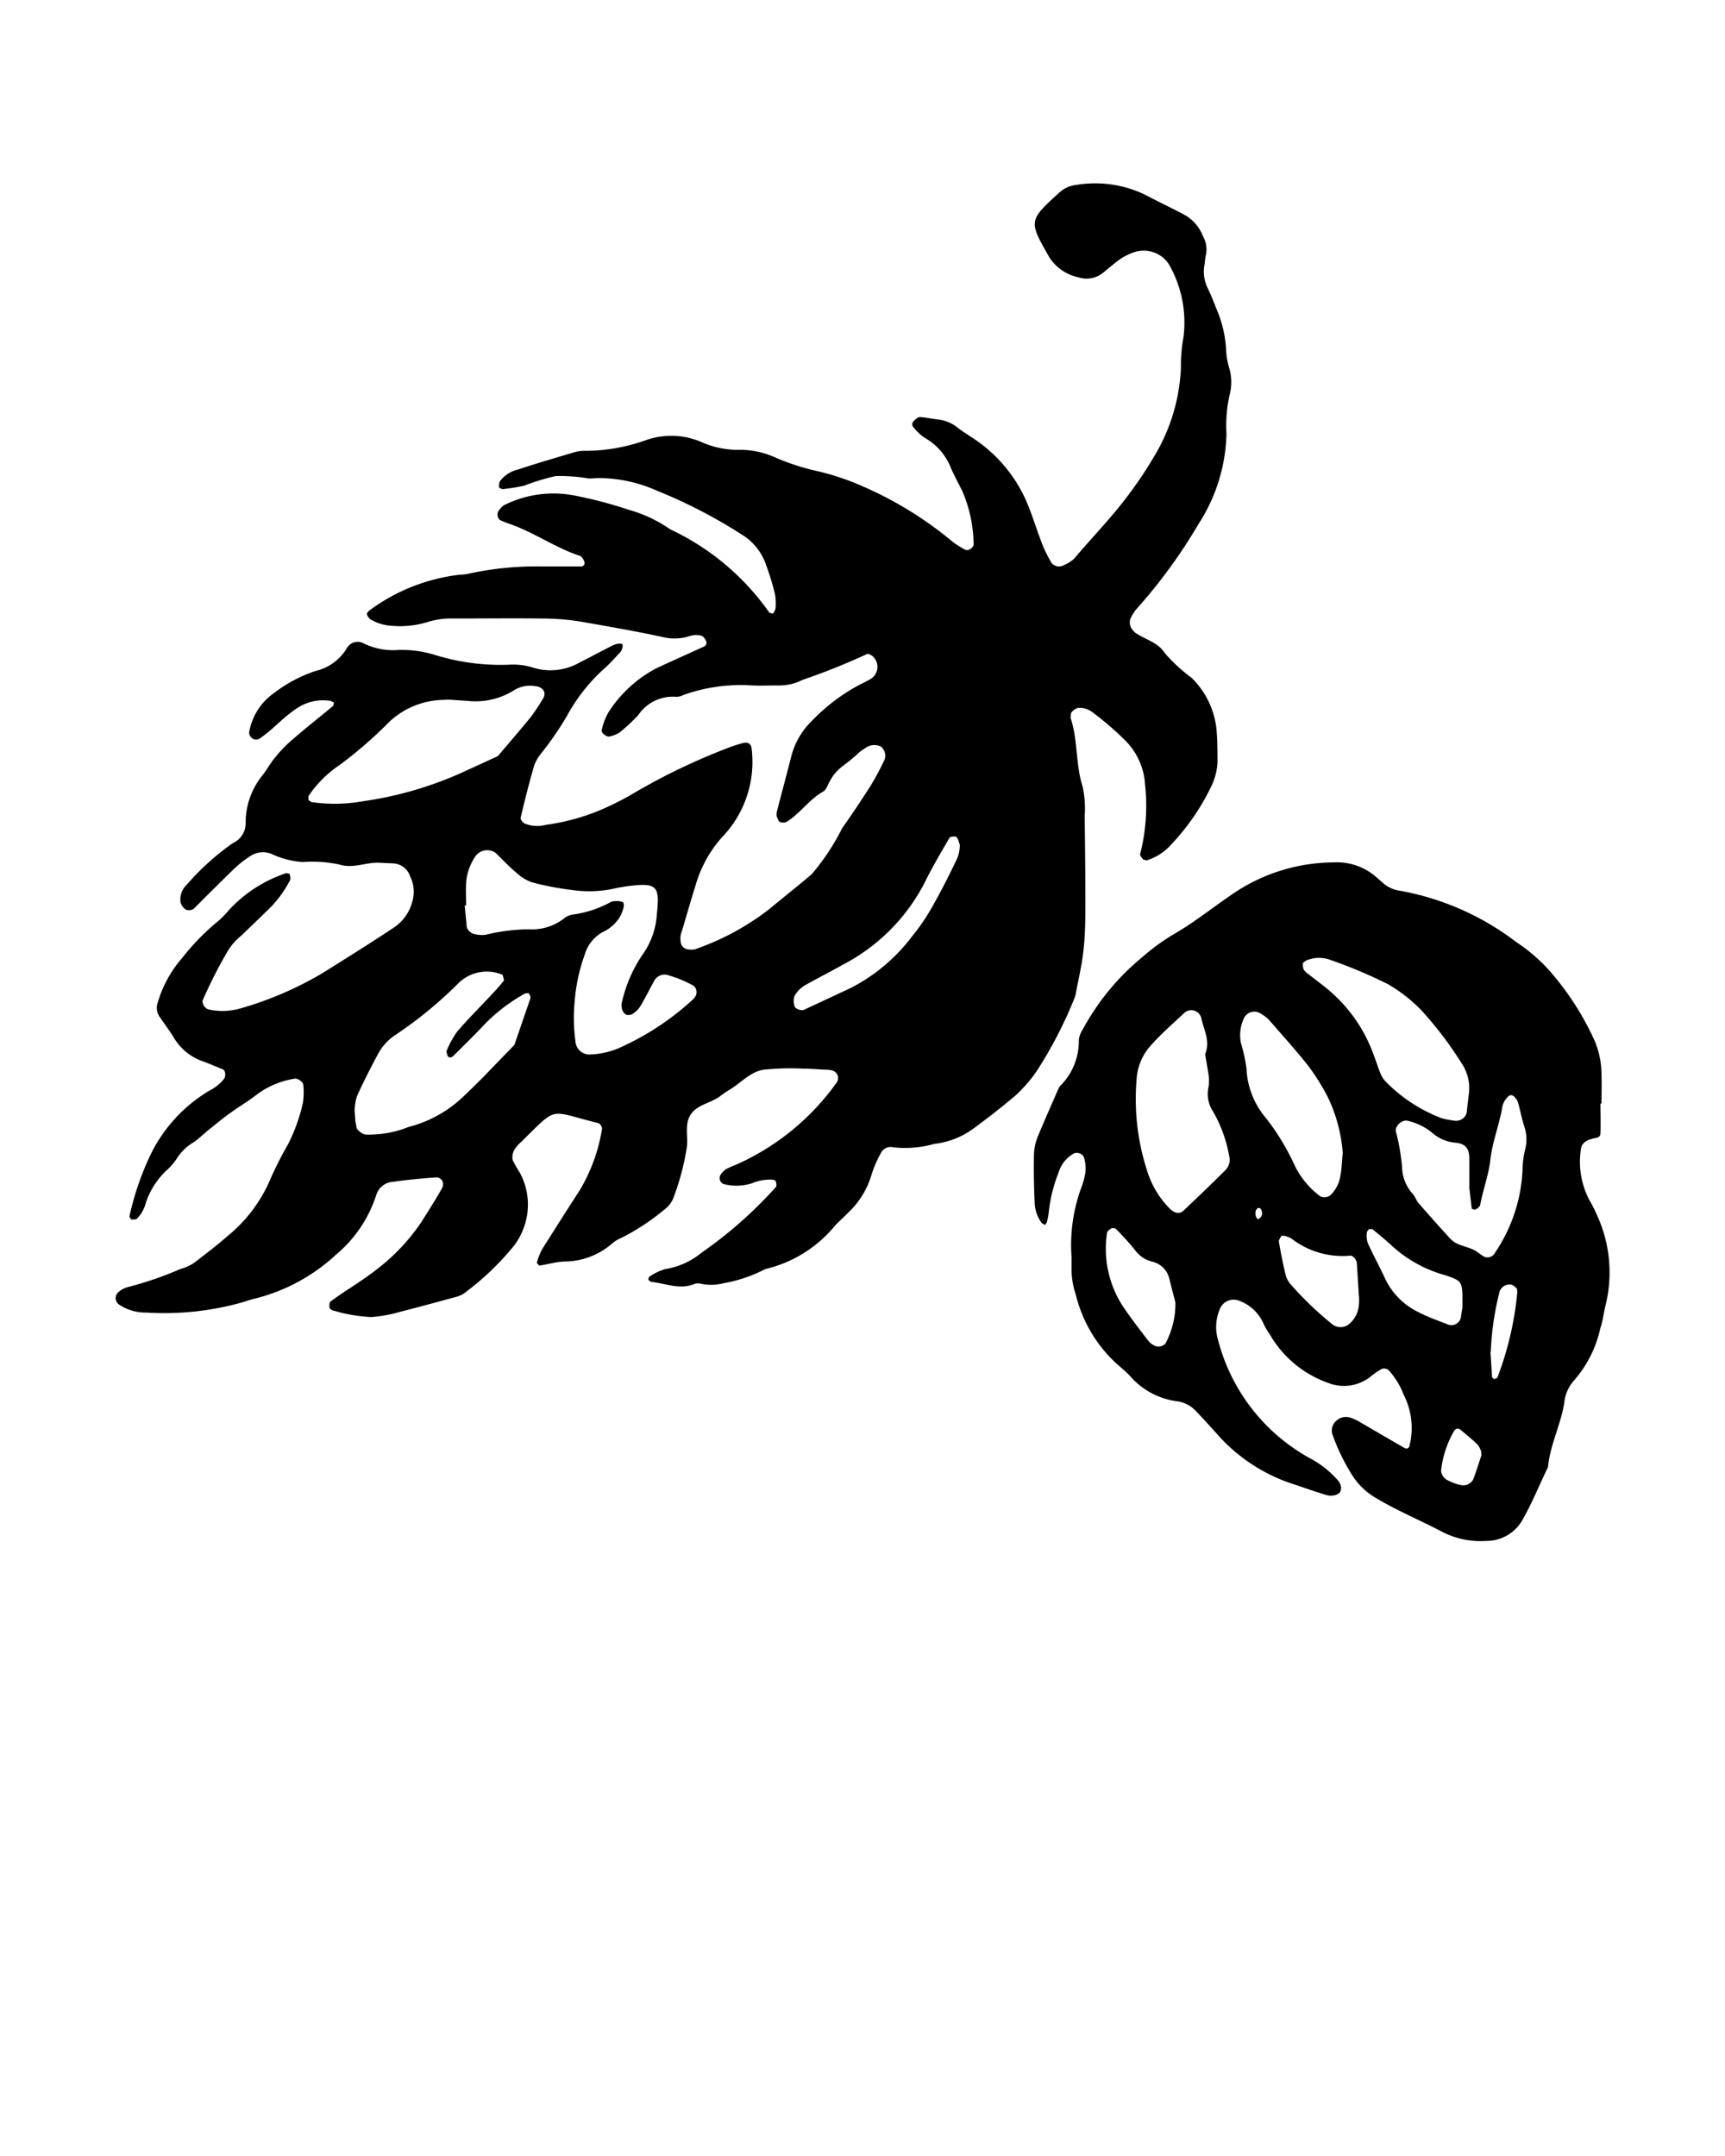 <svg xmlns="http://www.w3.org/2000/svg" data-name="Layer 1" viewBox="0 0 5 6.25" x="0px" y="0px"><title>Hops_Bar_Beer_Booze_Brewery_Drink_Plant_Wheat</title><path d="M1.566,1.642c.039,0,.078 0.0.117-0a.01.01,0,0,0,.011-.013l-.004-.009L1.683,1.612c-.075-.024-.139-.072-.214-.096L1.45,1.508a.02.02,0,0,1-.004-.028.058.058,0,0,1,.014-.015.319.319,0,0,1,.208-.028,1.246,1.246,0,0,1,.155.041.392.392,0,0,1,.116.054l.009.005a.727.727,0,0,1,.282.239l.01.003A.034.034,0,0,0,2.248,1.763a.146.146,0,0,0-.002-.042c-.007-.028-.015-.055-.025-.082a.165.165,0,0,0-.072-.09,1.464,1.464,0,0,0-.246-.127A.412.412,0,0,0,1.727,1.386a.135.135,0,0,1-.021.001.504.504,0,0,0-.095-.007.653.653,0,0,0-.092.028.507.507,0,0,1-.063.01l-.009-.004a.035.035,0,0,1,.002-.019.092.092,0,0,1,.053-.034c.054-.018.109-.034.163-.05a.097.097,0,0,1,.032-.004.528.528,0,0,0,.178-.032.22.22,0,0,1,.157.006.262.262,0,0,0,.114.023.248.248,0,0,1,.103.023.677.677,0,0,0,.121.039.719.719,0,0,1,.131.044,1.071,1.071,0,0,1,.262.162A.262.262,0,0,0,2.799,1.594c.008.004.023-.007.023-.016a.398.398,0,0,0-.033-.155c-.011-.022-.023-.044-.033-.067a.172.172,0,0,0-.076-.087A.139.139,0,0,1,2.649,1.24a.013.013,0,0,1-0-.02c.005-.005.012-.011.017-.011.018.001.035.005.052.007a.108.108,0,0,1,.058.024c.014.011.029.02.044.03a.421.421,0,0,1,.16.195c.016.04.028.08.044.12a.447.447,0,0,0,.024.047.028.028,0,0,0,.029.009.112.112,0,0,0,.036-.021c.055-.065.115-.126.165-.195a1.154,1.154,0,0,0,.065-.098.541.541,0,0,0,.08-.262.43.43,0,0,1,.007-.085A.338.338,0,0,0,3.388.766a.087.087,0,0,0-.103-.034.17.17,0,0,0-.038.019C3.229.764,3.213.778,3.197.791a.076.076,0,0,1-.071.013A.133.133,0,0,1,3.041.745C2.982.641,2.98.64,3.072.557A.085.085,0,0,1,3.12.536a.333.333,0,0,1,.198.028c.038.02.076.038.114.058a.121.121,0,0,1,.055.063.078.078,0,0,1,.009.051C3.493.747,3.493.758,3.491.769a.108.108,0,0,0,.008.063c.009.019.018.039.025.059a.342.342,0,0,1,.03.124.208.208,0,0,0,.009.052.144.144,0,0,1,.002.074.405.405,0,0,0-.01.117A.502.502,0,0,1,3.474,1.519a1.536,1.536,0,0,1-.182.249.137.137,0,0,0-.016.027.034.034,0,0,0,.006.03l.007.008c.029.021.067.028.087.06a.48.48,0,0,0,.078.072.244.244,0,0,1,.073.161c.002.028.002.057.002.085a.184.184,0,0,1-.015.062.661.661,0,0,1-.119.175.157.157,0,0,1-.071.046l-.01-.002c-.004-.005-.011-.012-.009-.017a.567.567,0,0,0,.014-.201.197.197,0,0,0-.055-.125.892.892,0,0,0-.097-.084.062.062,0,0,0-.04-.013c-.008,0-.023.011-.023.018l-.001.011c.022.064.014.134.035.199a.297.297,0,0,1,.006.085c.001.082.002.164.002.246-0.0.046-0.0.093-.005.139-.004.042-.014.084-.022.126a.081.081,0,0,1-.006.021,1.236,1.236,0,0,1-.108.208.414.414,0,0,1-.063.072q-.057.048-.117.092a.236.236,0,0,1-.117.047.308.308,0,0,1-.126.009.031.031,0,0,0-.026.013.327.327,0,0,0-.03.068.246.246,0,0,1-.066.108c-.013.013-.026.025-.038.037a.372.372,0,0,1-.204.128.416.416,0,0,1-.121.041.143.143,0,0,1-.063.002.034.034,0,0,0-.021-0c-.043.018-.084-.002-.126-.006l-.008-.006.002-.008a.157.157,0,0,1,.047-.023.22.22,0,0,0,.106-.048,1.235,1.235,0,0,0,.215-.19c.003-.004.001-.012-.001-.018L2.242,3.42a.133.133,0,0,0-.062.01.146.146,0,0,1-.084.002.019.019,0,0,1-.007-.027A.071.071,0,0,1,2.103,3.39a.237.237,0,0,1,.029-.013.713.713,0,0,0,.294-.24.025.025,0,0,0,.002-.02A.026.026,0,0,0,2.415,3.104a.064.064,0,0,0-.021-.003c-.021-.001-.043-.003-.064-.003a.74.74,0,0,0-.117.003c-.039.006-.067.04-.1.059a.251.251,0,0,0-.026.018c-.028.021-.07.024-.088.058-.015.029-.003.063-.009.095a.737.737,0,0,1-.039.144.078.078,0,0,1-.026.032.65.65,0,0,1-.125.082.093.093,0,0,0-.027.017.212.212,0,0,1-.137.051c-.024.001-.048.008-.073.012L1.556,3.661a.184.184,0,0,1,.015-.039c.036-.057.072-.114.109-.171a.497.497,0,0,0,.065-.179.02.02,0,0,0-.01-.016c-.147-.036-.116-.052-.223.053a.103.103,0,0,0-.021.024.044.044,0,0,0-.005.03.372.372,0,0,0,.021.037.194.194,0,0,1,.005.174.188.188,0,0,1-.022.037.789.789,0,0,1-.138.133.073.073,0,0,1-.028.015c-.055.015-.11.03-.165.044a.382.382,0,0,1-.084.015.482.482,0,0,1-.084-.012L.962,3.798.955,3.792c-0-.007-.001-.016.003-.019.043-.032.089-.058.131-.091a.578.578,0,0,0,.132-.139c.021-.033.042-.066.061-.1a.025.025,0,0,0,0-.02.021.021,0,0,0-.016-.01c-.043.003-.085.007-.127.013a.054.054,0,0,0-.048.037.376.376,0,0,1-.118.175.536.536,0,0,1-.232.126c-.014.003-.027.008-.041.012a.832.832,0,0,1-.275.029A.137.137,0,0,1,.344,3.781a.026.026,0,0,1-.009-.017.025.025,0,0,1,.008-.018A.068.068,0,0,1,.371,3.731a1.002,1.002,0,0,0,.151-.052.142.142,0,0,0,.039-.017c.034-.026.068-.052.1-.08A.426.426,0,0,0,.782,3.422a1.052,1.052,0,0,1,.053-.105.509.509,0,0,0,.043-.12.207.207,0,0,0,.001-.053C.878,3.136.862,3.125.854,3.127A.248.248,0,0,0,.747,3.171c-.025.02-.053.036-.079.055-.02.014-.039.03-.059.046-.017.013-.032.029-.049.04a.146.146,0,0,0-.046.044.172.172,0,0,1-.027.033.225.225,0,0,0-.067.107.108.108,0,0,1-.022.036c-.003.004-.012.003-.018.003L.375,3.527a.829.829,0,0,1,.062-.181A.439.439,0,0,1,.608,3.161.125.125,0,0,0,.649,3.128c.006-.008.005-.024-.003-.028C.626,3.092.606,3.083.586,3.076a.159.159,0,0,1-.081-.066C.492,2.988.477,2.969.463,2.948A.045.045,0,0,1,.457,2.907a.346.346,0,0,1,.071-.13.69.69,0,0,1,.096-.1A.244.244,0,0,0,.662,2.64a.393.393,0,0,1,.168-.109l.009.002A.032.032,0,0,1,.841,2.551a.327.327,0,0,1-.071.093c-.023.023-.046.044-.069.067a.17.17,0,0,0-.042.048A1.358,1.358,0,0,0,.587,2.901a.027.027,0,0,0,.016.025l.01.002A.19.19,0,0,0,.698,2.923a1.01,1.01,0,0,0,.235-.101c.069-.043.139-.087.207-.132a.13.13,0,0,0,.055-.076.1.1,0,0,0-.006-.073.055.055,0,0,0-.047-.038l-.043-.002c-.038-.002-.075.018-.116.005a.373.373,0,0,0-.106-.007A.257.257,0,0,1,.786,2.475.066.066,0,0,0,.725,2.482a.316.316,0,0,0-.05.04c-.038.037-.076.075-.114.113a.026.026,0,0,1-.019.003C.533,2.636.524,2.622.523,2.614A.059.059,0,0,1,.541,2.565a.737.737,0,0,1,.134-.121A.063.063,0,0,0,.712,2.384.218.218,0,0,1,.762,2.246c.013-.017.023-.036.037-.052A.367.367,0,0,1,.843,2.148c.04-.035.082-.068.123-.102L.968,2.037.959,2.032a.136.136,0,0,0-.101.023c-.039.026-.069.062-.107.087a.021.021,0,0,1-.019-.001A.023.023,0,0,1,.722,2.124.174.174,0,0,1,.793,2.01a.408.408,0,0,1,.122-.065.144.144,0,0,0,.091-.067.036.036,0,0,1,.048-.013.193.193,0,0,0,.103.019.33.33,0,0,1,.105.015.643.643,0,0,0,.211.028.193.193,0,0,1,.074.009.17.17,0,0,0,.134-.016c.032-.016.063-.033.095-.049.015-.007.029-.007.029-0a.035.035,0,0,1-.013.026c-.012.013-.024.026-.037.038a.516.516,0,0,0-.112.141.929.929,0,0,1-.072.105.137.137,0,0,0-.022.036c-.015.051-.028.103-.04.154-.001.004.006.013.011.016a.098.098,0,0,0,.063.004A.623.623,0,0,0,1.736,2.35a.835.835,0,0,0,.105-.053,1.817,1.817,0,0,1,.259-.125.448.448,0,0,1,.05-.017c.018-.006.028.001.029.018a.315.315,0,0,1-.087.255.358.358,0,0,0-.076.139c-.015.047-.028.095-.043.143a.079.079,0,0,0-0.0.021.024.024,0,0,0,.02.021.062.062,0,0,0,.021-0.0.75.75,0,0,0,.215-.116c.041-.034.083-.067.124-.102a.661.661,0,0,0,.088-.133q.043-.061.083-.124a.803.803,0,0,0,.04-.075.034.034,0,0,0-.011-.038.044.044,0,0,0-.041.002l-.018.012a.588.588,0,0,1-.049.041.131.131,0,0,0-.041.048c-.005.009-.009.022-.017.027-.041.023-.067.063-.106.088a.024.024,0,0,1-.02.001c-.005-.002-.007-.011-.01-.017l-0-.01c.014-.055.029-.11.043-.165a.218.218,0,0,1,.058-.1.554.554,0,0,1,.125-.098c.015-.009.032-.016.047-.025a.041.041,0,0,0,.007-.064c-.004-.005-.015-.01-.018-.008a1.924,1.924,0,0,1-.187.075.148.148,0,0,1-.072.016c-.025-0-.05.001-.075 0a.493.493,0,0,0-.199.028.043.043,0,0,1-.02.005.121.121,0,0,0-.11.053.483.483,0,0,1-.055.051.085.085,0,0,1-.029.011c-.008.002-.024-.011-.022-.018A.178.178,0,0,1,1.763,2.066a.368.368,0,0,1,.14-.129c.045-.021.09-.041.136-.062a.012.012,0,0,0,.007-.018c-.003-.006-.008-.013-.013-.014a.058.058,0,0,0-.031 0.0.144.144,0,0,1-.084.003c-.08-.017-.16-.031-.241-.045a.709.709,0,0,0-.106-.008c-.086-.001-.171,0-.257 0a.228.228,0,0,0-.074.01.27.27,0,0,1-.106.011.134.134,0,0,1-.061-.019.032.032,0,0,1-.01-.016L1.069,1.771a.544.544,0,0,1,.264-.105A.122.122,0,0,0,1.354,1.664.92.92,0,0,1,1.566,1.642Zm-.215.983-.004 0.0.006.063a.031.031,0,0,0,.023.02.091.091,0,0,0,.031.002.536.536,0,0,1,.126-.016.153.153,0,0,0,.1-.03.053.053,0,0,1,.029-.013.318.318,0,0,0,.11-.037.058.058,0,0,1,.03 0c.01.002.007.017-.002.038a.112.112,0,0,1-.053.05.109.109,0,0,0-.052.065A.512.512,0,0,0,1.666,2.9a.498.498,0,0,0,.003.126.041.041,0,0,0,.038.031.24.24,0,0,0,.083-.017.788.788,0,0,0,.221-.145l.006-.009a.025.025,0,0,0-.006-.028.347.347,0,0,0-.078-.032.034.034,0,0,0-.036.016c-.014.025-.026.05-.041.075a.074.074,0,0,1-.022.022.023.023,0,0,1-.02.002.027.027,0,0,1-.011-.016.038.038,0,0,1-0-.021.404.404,0,0,1,.059-.136.225.225,0,0,0,.042-.119c.009-.08-.001-.09-.077-.081a.503.503,0,0,0-.052.009.344.344,0,0,1-.117.003.835.835,0,0,1-.115-.022A.123.123,0,0,1,1.498,2.531c-.022-.018-.041-.039-.062-.059a.042.042,0,0,0-.057.009.156.156,0,0,0-.028.079C1.35,2.582,1.351,2.603,1.351,2.625Zm-.323.594.002.031.002.01L1.034,3.271a.043.043,0,0,0,.025.018.307.307,0,0,0,.125-.022.358.358,0,0,0,.165-.094c.018-.017.036-.035.053-.052.03-.031.059-.061.089-.092l.045-.131a.015.015,0,0,0-.005-.019l-.009.001a.503.503,0,0,0-.118.09c-.029.031-.06.061-.09.091-.007.006-.013.006-.017-.001L1.294,3.048a.266.266,0,0,1,.03-.056c.032-.038.068-.073.102-.11a.518.518,0,0,0,.035-.04L1.457,2.826a.117.117,0,0,0-.128.024,1.204,1.204,0,0,1-.181.149.151.151,0,0,0-.051.054c-.022.041-.043.082-.062.124A.141.141,0,0,0,1.028,3.219ZM1.313,2.029a.16.16,0,0,0-.03 0.0.234.234,0,0,0-.154.063,1.255,1.255,0,0,1-.145.126.329.329,0,0,0-.09.09V2.319L.902,2.325A.46.46,0,0,0,1.05,2.323a1.061,1.061,0,0,0,.286-.082l.107-.049c.032-.038.065-.076.096-.114a.609.609,0,0,0,.035-.053c.011-.017-0-.034-.023-.036a.087.087,0,0,0-.061.012.21.21,0,0,1-.133.031Zm1.469.42-.005-.016-.006-.008c-.007,0-.017-0-.019.004-.025.043-.05.085-.072.13a.553.553,0,0,1-.236.237c-.037.021-.075.04-.112.061a.085.085,0,0,0-.029.03.048.048,0,0,0,0,.03c.002.008.02.014.028.01.045-.021.09-.042.135-.063a.521.521,0,0,0,.178-.15A.604.604,0,0,0,2.698,2.636c.028-.049.054-.1.078-.151A.109.109,0,0,0,2.782,2.449Z"/><path d="M4.639,3.2c0,.028.001.057-0.0.085-0.0.014-.013.013-.023.016-.022.005-.033.016-.034.033a.238.238,0,0,0,.025.145.456.456,0,0,1,.024.048A.397.397,0,0,1,4.653,3.787c-.005.021-.007.042-.014.062a.342.342,0,0,1-.075.151.114.114,0,0,0-.03.067c-.01.063-.041.121-.047.186-.025.051-.046.104-.074.153a.12.12,0,0,1-.106.061.241.241,0,0,1-.124-.025c-.066-.035-.135-.063-.199-.102a.199.199,0,0,1-.061-.058.583.583,0,0,1-.061-.124.037.037,0,0,1,.011-.039.041.041,0,0,1,.039-.01.127.127,0,0,1,.029.013c.043.025.086.05.129.075.008.005.015.001.016-.008a.211.211,0,0,0-.017-.145.226.226,0,0,0-.044-.072.021.021,0,0,0-.019-.004.205.205,0,0,0-.035.024.124.124,0,0,1-.121.017.317.317,0,0,1-.169-.14.208.208,0,0,1-.021-.037.124.124,0,0,0-.07-.062.043.043,0,0,0-.053.022.133.133,0,0,0-.006.094.548.548,0,0,0,.269.343.285.285,0,0,1,.075.059.044.044,0,0,1,.011.018.026.026,0,0,1-.002.02.03.03,0,0,1-.018.009.046.046,0,0,1-.021-.001c-.031-.009-.061-.02-.091-.03a.499.499,0,0,1-.229-.15c-.019-.021-.038-.042-.058-.063a.092.092,0,0,0-.056-.029.216.216,0,0,1-.13-.067.289.289,0,0,0-.031-.03.399.399,0,0,1-.132-.213A.223.223,0,0,1,3.106,3.677c0-.011 0-.021-0-.032A.483.483,0,0,1,3.133,3.446a.222.222,0,0,0,.012-.041.1.1,0,0,0-.004-.052.024.024,0,0,0-.027-.01.095.095,0,0,0-.046.057.431.431,0,0,0-.028.113.179.179,0,0,1-.006.031L3.029,3.551l-.009-.005a.105.105,0,0,1-.021-.06c-.002-.046-.003-.092-.002-.139a.148.148,0,0,1,.011-.052c.019-.046.039-.091.059-.137l.005-.009a.183.183,0,0,0,.055-.134.066.066,0,0,1,.011-.03.702.702,0,0,1,.175-.212.609.609,0,0,1,.086-.063c.065-.037.123-.085.185-.126a.524.524,0,0,1,.282-.084.173.173,0,0,1,.119.039l.024.021a.093.093,0,0,0,.048.022.783.783,0,0,1,.338.149.493.493,0,0,1,.11.099.821.821,0,0,1,.118.189.254.254,0,0,1,.019.094c.001.028 0.0.057 0.0.085ZM3.493,3.056c.016-.038-.004-.071-.011-.105a.03.03,0,0,0-.051-.013c-.031.029-.063.057-.092.089a.161.161,0,0,0-.044.096.674.674,0,0,0,.031.274.265.265,0,0,0,.066.108c.013.012.027.015.038.005.041-.039.082-.078.123-.119a.042.042,0,0,0,.01-.039.396.396,0,0,0-.047-.13.092.092,0,0,1-.013-.071.123.123,0,0,0-.001-.042C3.499,3.09,3.496,3.073,3.493,3.056Zm.764.119a.129.129,0,0,0-.02-.092,1.077,1.077,0,0,0-.115-.152A.442.442,0,0,0,4.023,2.853a1.412,1.412,0,0,0-.166-.07.094.094,0,0,0-.072.002l-.008.006A.037.037,0,0,0,3.779,2.811a.058.058,0,0,0,.015.014c.025.02.051.038.074.06a.437.437,0,0,1,.111.166c.008.02.014.04.022.06a.078.078,0,0,0,.017.026.453.453,0,0,0,.159.104.259.259,0,0,0,.041.008A.032.032,0,0,0,4.251,3.227Zm.002.27c0-.046 0-.067-0-.088-.001-.027-.01-.04-.036-.044a.119.119,0,0,1-.068-.026A.172.172,0,0,0,4.08,3.249c-.016-.004-.037.015-.034.031a.594.594,0,0,1,.018.104.118.118,0,0,0,.031.077c.007.008.01.019.017.027q.045.052.092.103c.02.022.052.021.076.037l.017.012A.024.024,0,0,0,4.333,3.632a.464.464,0,0,0,.08-.238.264.264,0,0,1,.008-.063.115.115,0,0,0-.002-.063c-.008-.024-.012-.048-.019-.072a.044.044,0,0,0-.011-.017.012.012,0,0,0-.018-0l-.007.008a.065.065,0,0,0-.009.019c-.008.052-.029.102-.035.155-.005.046-.022.089-.03.134l-.007.008-.009.004-.008-.003Zm-.367-.103a.451.451,0,0,0-.043-.161A.655.655,0,0,0,3.793,3.091c-.037-.047-.078-.092-.117-.137a.132.132,0,0,0-.026-.018.033.033,0,0,0-.044.015.115.115,0,0,0-.009.073.478.478,0,0,1,.016.073.237.237,0,0,0,.058.146.695.695,0,0,1,.082.136.243.243,0,0,0,.074.089.028.028,0,0,0,.029-.003.097.097,0,0,0,.029-.056C3.889,3.391,3.889,3.373,3.892,3.342Zm-.485.434-.017-.066a.066.066,0,0,0-.048-.052.088.088,0,0,1-.052-.034.78.78,0,0,0-.057-.063l-.01-.001c-.005.003-.013.008-.014.013a.305.305,0,0,0,.052.223c.022.032.046.063.07.094a.061.061,0,0,0,.018.012.028.028,0,0,0,.029-.007A.246.246,0,0,0,3.407,3.777Zm.532-.016-.006-.097c-.001-.011-.01-.023-.019-.023A.242.242,0,0,1,3.744,3.591a.066.066,0,0,0-.019-.008l-.01-.001c-.004.006-.009.013-.008.018q.008.047.019.094a.071.071,0,0,0,.014.028.996.996,0,0,0,.123.118A.039.039,0,0,0,3.912,3.837.081.081,0,0,0,3.939,3.781C3.94,3.767,3.939,3.753,3.939,3.761Zm.3.03c0-.025 0-.032,0-.039-.002-.036-.007-.04-.049-.054a.378.378,0,0,1-.156-.086C4.016,3.594,3.997,3.579,3.978,3.563l-.01-0L3.962,3.571a.078.078,0,0,0,.002.031c.016.036.035.07.051.105a.205.205,0,0,0,.095.096c.028.015.058.025.088.037a.028.028,0,0,0,.037-.026Zm.054.417a.065.065,0,0,0-.01-.019c-.015-.015-.032-.028-.048-.042-.01-.008-.016-.006-.023.007a.292.292,0,0,0-.035.111A.035.035,0,0,0,4.194,4.29a.157.157,0,0,0,.04.015.033.033,0,0,0,.036-.016c.009-.023.016-.047.024-.07Zm.027-.288c.002.025.003.049.005.074l.006.005L4.34,3.994a.936.936,0,0,0,.058-.248l-.001-.01a.043.043,0,0,0-.016-.012.031.031,0,0,0-.034.019A.838.838,0,0,0,4.321,3.92ZM3.645,3.502,3.64,3.509c-.003.012.001.025.008.025l.007-.006a.021.021,0,0,0-.003-.026Z"/></svg>